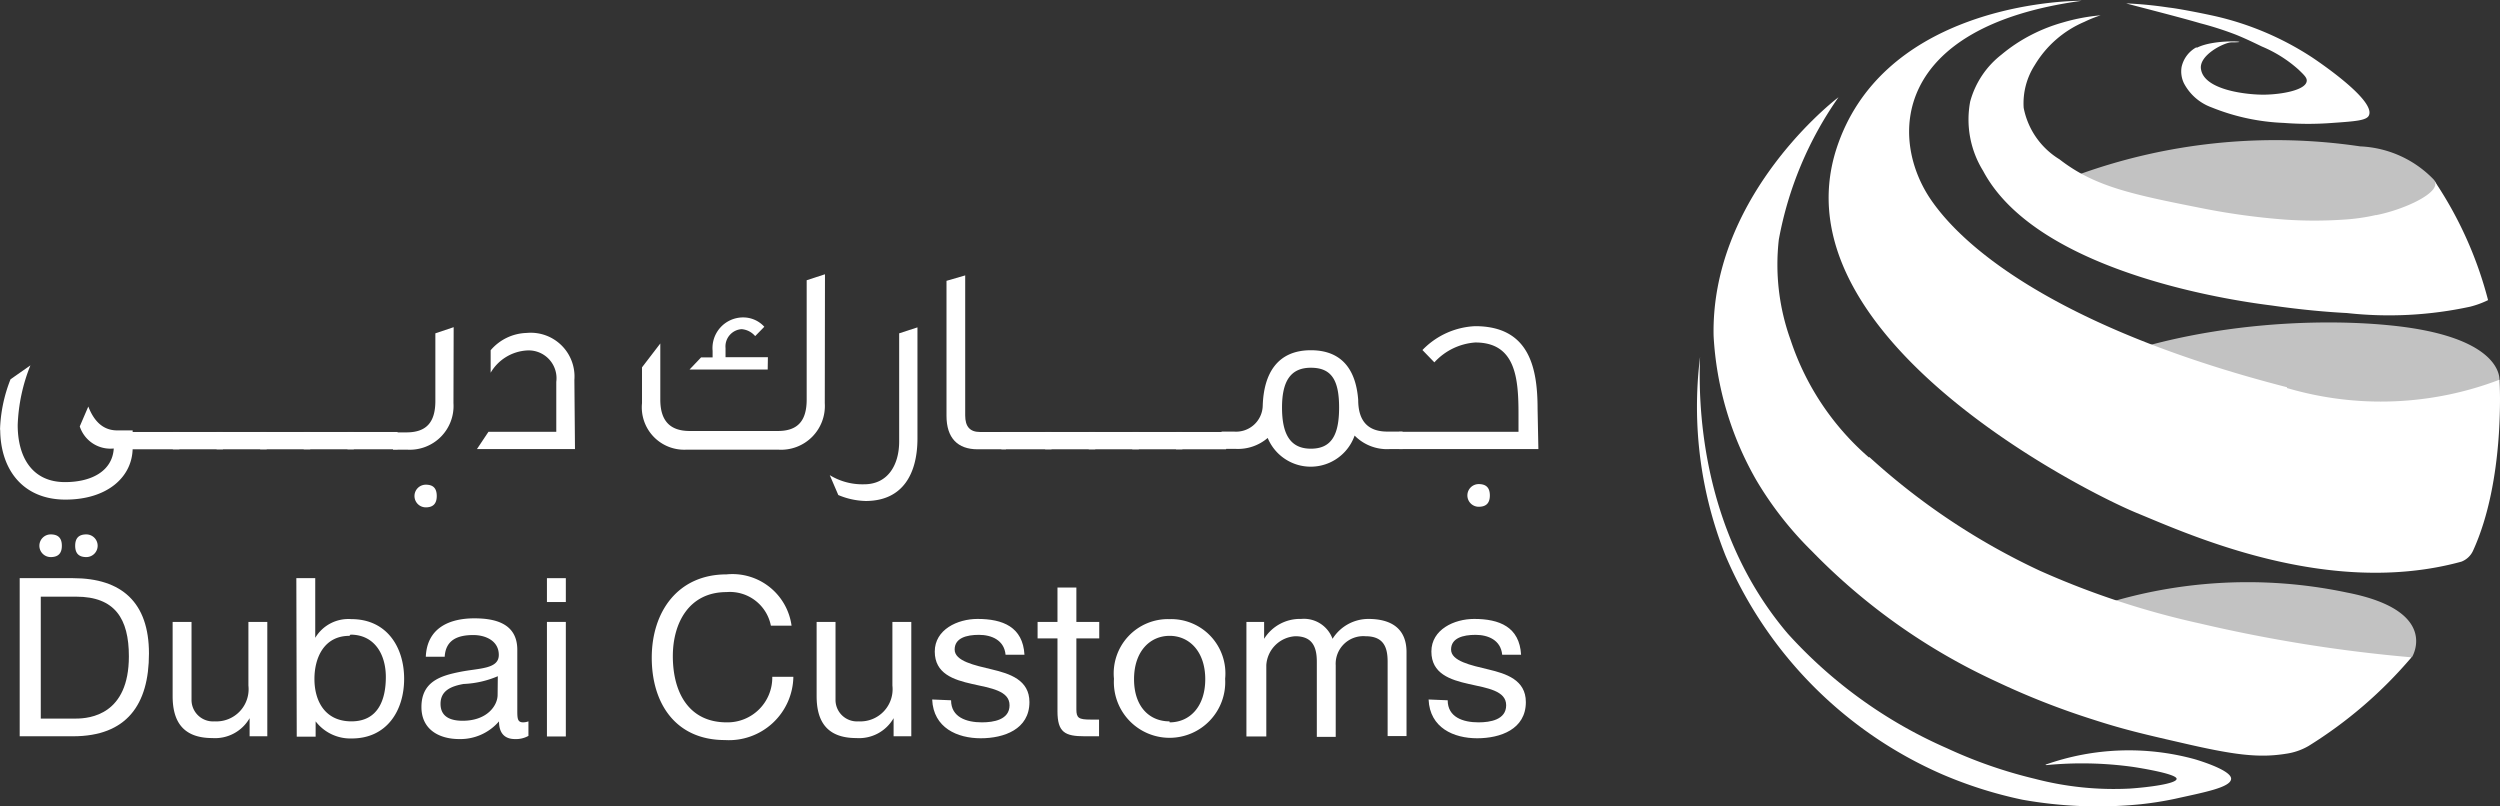 <svg id="Layer_1" data-name="Layer 1" xmlns="http://www.w3.org/2000/svg" viewBox="0 0 125.7 40.55"><rect x="0" y="0" width="125.7" height="40.55" fill="#333333" stroke="none"/><defs><style>.cls-1,.cls-2{fill:#fff;}.cls-1{opacity:0.7;}</style></defs><title>DC_New_Logo_white_2022_197x46px</title><path class="cls-1" d="M157.6,35.78s1.47-2.34-3.28-3.26a24.21,24.21,0,0,0-14.21,1.31c-4,1.79-5.08,1.25-5.08,1.25s2.41-1.12,9.73.93c5.08,1.42,10.45,1.13,11.29.74a8.53,8.53,0,0,0,1.56-1" transform="translate(-36.33 -2.73)"/><path class="cls-2" d="M130.3,25.73a13.36,13.36,0,0,1-3.94-5.91,11.15,11.15,0,0,1-.59-5.05,18.14,18.14,0,0,1,3-7.15c-.68.51-6.42,5.25-6.28,12a16.33,16.33,0,0,0,2.14,7.24,17.48,17.48,0,0,0,2.8,3.58A31,31,0,0,0,136.71,37a38.45,38.45,0,0,0,4.83,1.9c1.51.49,2.52.73,4.4,1.16,2.7.63,3.94.79,5.32.57a3.12,3.12,0,0,0,1.14-.39,22,22,0,0,0,5.18-4.46,0,0,0,0,0,0,0,74.75,74.75,0,0,1-10.63-1.7,41.64,41.64,0,0,1-8.07-2.66,34.16,34.16,0,0,1-8.56-5.71" transform="translate(-36.33 -2.73)"/><path class="cls-1" d="M137.46,23.14a.91.91,0,0,0,1,1.54l.65-.36c2.25-1.22,6.87-2.25,12.06-1.22,5,1,7.41.94,9.1.33A4.27,4.27,0,0,0,162,21.84s.24-2.18-5.49-2.75c-4.45-.45-12.84-.06-19.05,4" transform="translate(-36.33 -2.73)"/><path class="cls-1" d="M158.82,12.45a.68.68,0,0,0-.13-.7A5.45,5.45,0,0,0,155,10.09a29.11,29.11,0,0,0-14.38,1.5c-.83.33.52,1.55,1.37,1.26l-.84.21s-1.51-.21,3.43.16c4,.3,8.4,1.54,10.68,1.3,2-.22,3.2-1,3.61-2.07" transform="translate(-36.33 -2.73)"/><path class="cls-2" d="M139.17,41.18a12.54,12.54,0,0,1,7.5-.28c.27.08,1.88.57,1.84,1s-1.37.67-2.85,1a17.16,17.16,0,0,1-1.72.27,21.58,21.58,0,0,1-5.92-.23A21.29,21.29,0,0,1,134,41.67a20.93,20.93,0,0,1-10.91-11,20.25,20.25,0,0,1-1.28-10c-.08,2-.11,8.61,4.41,13.92a23.45,23.45,0,0,0,8,5.76,23.4,23.4,0,0,0,4.43,1.54,15.67,15.67,0,0,0,4.76.49c.9-.06,2.36-.24,2.36-.49s-1.8-.54-2.19-.6a18.58,18.58,0,0,0-4.36-.09" transform="translate(-36.33 -2.73)"/><path class="cls-2" d="M146.78,5.1a1.49,1.49,0,0,0-.76,1,1.37,1.37,0,0,0,.12.82,2.55,2.55,0,0,0,1.39,1.21,10.77,10.77,0,0,0,3.63.78,15.82,15.82,0,0,0,2.45,0c1.14-.08,1.72-.12,1.83-.38.35-.78-2.66-2.78-2.85-2.91a15,15,0,0,0-4.89-2.08c-.86-.19-1.93-.39-2.32-.43a20.12,20.12,0,0,0-2.14-.21c-.06,0,2.57.66,3.72,1a16.45,16.45,0,0,1,1.78.57c.42.17.72.31,1.32.6a6.52,6.52,0,0,1,1.84,1.16c.29.28.44.42.41.59-.07.45-1.28.66-2.13.67s-3-.22-3.18-1.26c-.15-.71,1.15-1.36,1.52-1.37,1.28,0-.8-.22-1.75.28" transform="translate(-36.33 -2.73)"/><path class="cls-2" d="M155.8,13.54a9.89,9.89,0,0,1-1.6.23,21.67,21.67,0,0,1-3,0,34.74,34.74,0,0,1-4-.54c-3.7-.73-5.54-1.11-7.32-2.49a3.9,3.9,0,0,1-1.8-2.59A3.55,3.55,0,0,1,138.64,6a5.34,5.34,0,0,1,2.49-2.17,6.46,6.46,0,0,1,.82-.33,9.68,9.68,0,0,0-1.9.36,8.42,8.42,0,0,0-1.58.62,8.13,8.13,0,0,0-1.51,1,4.47,4.47,0,0,0-1.57,2.36,4.9,4.9,0,0,0,.65,3.48c2.82,5.31,13.33,6.62,14.51,6.77,1.52.22,2.82.33,3.79.38a19.28,19.28,0,0,0,6.19-.32,4.59,4.59,0,0,0,.9-.33h0a19.46,19.46,0,0,0-2.7-6c.38.57-1.47,1.44-2.94,1.73" transform="translate(-36.33 -2.73)"/><path class="cls-2" d="M151.32,22.2c-10.12-2.6-15.71-6.28-17.87-9.38s-2-8.75,7.55-10.05c0,0,0,0,0,0-1.75,0-10.13.6-12.34,7.46-3,9.39,12.38,17.17,15.1,18.29s9.66,4.28,16.33,2.45a1.06,1.06,0,0,0,.58-.54c1.63-3.55,1.34-8.45,1.34-8.61a16.71,16.71,0,0,1-10.69.42" transform="translate(-36.33 -2.73)"/><path class="cls-2" d="M37.32,31.8H40c2.45,0,3.82,1.22,3.82,3.79S42.7,39.75,40,39.75H37.32Zm1.06,7.06h1.76c.72,0,2.67-.2,2.67-3.13,0-1.89-.7-3-2.65-3H38.38Z" transform="translate(-36.33 -2.73)"/><path class="cls-2" d="M49.77,39.75h-.89v-.91h0a2,2,0,0,1-1.87,1c-1.51,0-2-.87-2-2.11V34h.95v3.9A1.08,1.08,0,0,0,47.12,39a1.62,1.62,0,0,0,1.7-1.8V34h.95Z" transform="translate(-36.33 -2.73)"/><path class="cls-2" d="M51.23,31.8h.95v3h0A1.94,1.94,0,0,1,54,33.86c1.77,0,2.65,1.4,2.65,3s-.87,3-2.63,3A2.2,2.2,0,0,1,52.2,39h0v.77h-.95Zm2.67,2.9c-1.27,0-1.76,1.09-1.76,2.17S52.65,39,54,39s1.73-1.1,1.73-2.23-.56-2.13-1.78-2.13" transform="translate(-36.33 -2.73)"/><path class="cls-2" d="M62.9,39.73a1.28,1.28,0,0,1-.68.16c-.49,0-.8-.27-.8-.89a2.56,2.56,0,0,1-2,.89c-1,0-1.9-.47-1.9-1.61,0-1.3,1-1.58,1.95-1.77s1.94-.13,1.94-.85-.68-1-1.28-1c-.8,0-1.39.25-1.44,1.09h-.95c.06-1.43,1.16-1.93,2.44-1.93,1,0,2.16.23,2.16,1.58v3c0,.45,0,.65.3.65A.82.82,0,0,0,62.9,39Zm-1.54-3a4.88,4.88,0,0,1-1.72.39c-.62.11-1.16.33-1.16,1s.53.85,1.11.85c1.25,0,1.76-.78,1.76-1.3Z" transform="translate(-36.33 -2.73)"/><path class="cls-2" d="M64.78,33h-.95V31.8h.95Zm-.95,1h.95v5.76h-.95Z" transform="translate(-36.33 -2.73)"/><path class="cls-2" d="M75.09,34.19a2.1,2.1,0,0,0-2.23-1.69c-1.89,0-2.7,1.56-2.7,3.22,0,1.82.8,3.33,2.71,3.33a2.25,2.25,0,0,0,2.29-2.29h1.06a3.24,3.24,0,0,1-3.44,3.18c-2.47,0-3.68-1.83-3.68-4.14s1.31-4.19,3.76-4.19a3,3,0,0,1,3.27,2.58Z" transform="translate(-36.33 -2.73)"/><path class="cls-2" d="M82.15,39.75h-.89v-.91h0a2,2,0,0,1-1.87,1c-1.51,0-2-.87-2-2.11V34h.95v3.9A1.08,1.08,0,0,0,79.5,39a1.62,1.62,0,0,0,1.7-1.8V34h.95Z" transform="translate(-36.33 -2.73)"/><path class="cls-2" d="M84.15,37.94c0,.85.77,1.11,1.55,1.11.59,0,1.39-.13,1.39-.86s-.94-.86-1.88-1.07-1.88-.52-1.88-1.63,1.15-1.64,2.15-1.64c1.27,0,2.28.4,2.36,1.8h-.95c-.07-.74-.71-1-1.34-1s-1.22.16-1.22.74,1,.79,1.88,1,1.88.52,1.88,1.64c0,1.37-1.28,1.82-2.45,1.82s-2.38-.52-2.44-1.95Z" transform="translate(-36.33 -2.73)"/><path class="cls-2" d="M90.45,34H91.6v.83H90.45V38.4c0,.43.12.51.71.51h.43v.84h-.72c-1,0-1.37-.2-1.37-1.26V34.83h-1V34h1V32.27h.95Z" transform="translate(-36.33 -2.73)"/><path class="cls-2" d="M95.13,33.86a2.73,2.73,0,0,1,2.8,3,2.8,2.8,0,1,1-5.59,0,2.73,2.73,0,0,1,2.8-3m0,5.19c1,0,1.79-.78,1.79-2.17s-.8-2.18-1.79-2.18-1.79.78-1.79,2.18S94.14,39,95.13,39" transform="translate(-36.33 -2.73)"/><path class="cls-2" d="M99,34h.89v.85h0a2.12,2.12,0,0,1,1.86-1,1.53,1.53,0,0,1,1.58,1,2.13,2.13,0,0,1,1.8-1c1.15,0,1.92.48,1.92,1.67v4.22h-.95V36c0-.71-.19-1.28-1.11-1.28a1.39,1.39,0,0,0-1.5,1.47v3.59h-.95V36c0-.75-.23-1.28-1.08-1.28A1.55,1.55,0,0,0,100,36.17v3.59H99Z" transform="translate(-36.33 -2.73)"/><path class="cls-2" d="M109.12,37.94c0,.85.77,1.11,1.55,1.11.59,0,1.39-.13,1.39-.86s-.94-.86-1.88-1.07-1.88-.52-1.88-1.63,1.15-1.64,2.15-1.64c1.27,0,2.28.4,2.36,1.8h-.95c-.07-.74-.71-1-1.34-1s-1.23.16-1.23.74,1,.79,1.88,1,1.88.52,1.88,1.64c0,1.37-1.28,1.82-2.45,1.82s-2.38-.52-2.44-1.95Z" transform="translate(-36.33 -2.73)"/><path class="cls-2" d="M36.33,24.38a7.46,7.46,0,0,1,.53-2.58l1-.7a8.82,8.82,0,0,0-.64,3c0,1.62.73,2.87,2.38,2.87,1.34,0,2.38-.56,2.45-1.69a1.62,1.62,0,0,1-1.71-1.11l.43-1c.31.8.79,1.2,1.45,1.2H43v.87c0,1.46-1.26,2.61-3.38,2.61s-3.28-1.49-3.28-3.55m2.54,6.44a.57.57,0,1,1,0-1.14c.38,0,.56.19.56.57s-.18.57-.56.57m1.79,0c-.38,0-.56-.19-.56-.57s.18-.57.56-.57a.57.57,0,1,1,0,1.14" transform="translate(-36.33 -2.73)"/><rect class="cls-2" x="6.5" y="21.72" width="2.52" height="0.87"/><rect class="cls-2" x="8.69" y="21.72" width="2.52" height="0.87"/><rect class="cls-2" x="10.89" y="21.72" width="2.52" height="0.87"/><rect class="cls-2" x="13.08" y="21.72" width="2.52" height="0.87"/><rect class="cls-2" x="15.27" y="21.72" width="2.52" height="0.87"/><rect class="cls-2" x="17.47" y="21.72" width="2.52" height="0.87"/><path class="cls-2" d="M59.13,23a2.2,2.2,0,0,1-2.31,2.34h-.73v-.87h.68c1,0,1.45-.51,1.45-1.58V19.49l.92-.31Zm-1.39,5.24a.57.57,0,1,1,0-1.14c.38,0,.55.19.55.57s-.18.57-.55.57" transform="translate(-36.33 -2.73)"/><path class="cls-2" d="M65.24,25.31H60.31l.58-.87H64.3V21.93a1.4,1.4,0,0,0-1.46-1.58A2.27,2.27,0,0,0,61,21.47V20.34a2.47,2.47,0,0,1,1.81-.87,2.2,2.2,0,0,1,2.4,2.36Z" transform="translate(-36.33 -2.73)"/><path class="cls-2" d="M77.8,23a2.2,2.2,0,0,1-2.32,2.34H70.82A2.13,2.13,0,0,1,68.61,23V21.2L69.53,20v2.82c0,1.07.49,1.58,1.48,1.58h4.43c1,0,1.45-.51,1.45-1.58v-6l.92-.3Zm-2.87-1.69H71l.58-.61h.58v-.33a1.54,1.54,0,0,1,1.54-1.68,1.43,1.43,0,0,1,1.06.47l-.46.47a1,1,0,0,0-.68-.35.87.87,0,0,0-.81.95v.46h2.13Z" transform="translate(-36.33 -2.73)"/><path class="cls-2" d="M82.46,24.77c0,1.76-.72,3.14-2.59,3.15a3.75,3.75,0,0,1-1.39-.3l-.43-1a3.14,3.14,0,0,0,1.73.46c1.21,0,1.76-1,1.76-2.15V19.49l.92-.3Z" transform="translate(-36.33 -2.73)"/><path class="cls-2" d="M84.86,16.57v7.05c0,.56.24.83.74.83h1.31v.87H85.48c-1,0-1.56-.57-1.56-1.68V16.85l.93-.27Z" transform="translate(-36.33 -2.73)"/><rect class="cls-2" x="50.35" y="21.72" width="2.52" height="0.87"/><rect class="cls-2" x="52.55" y="21.72" width="2.52" height="0.87"/><rect class="cls-2" x="54.74" y="21.72" width="2.52" height="0.87"/><rect class="cls-2" x="56.93" y="21.72" width="2.52" height="0.87"/><rect class="cls-2" x="59.13" y="21.72" width="2.52" height="0.87"/><path class="cls-2" d="M106.86,25.31h-.66a2.28,2.28,0,0,1-1.76-.68,2.34,2.34,0,0,1-4.37.12,2.29,2.29,0,0,1-1.6.55h-.72v-.87h.62a1.34,1.34,0,0,0,1.45-1.3c.05-1.61.73-2.79,2.42-2.79,1.52,0,2.26.93,2.38,2.49,0,1.07.49,1.61,1.49,1.6h.74Zm-4.62-4.09c-1,0-1.45.65-1.45,2s.42,2.07,1.45,2.07,1.42-.68,1.42-2.07-.39-2-1.42-2" transform="translate(-36.33 -2.73)"/><path class="cls-2" d="M113.68,25.31h-7v-.87h6v-.89c0-1.8-.14-3.6-2.17-3.6a3.08,3.08,0,0,0-2.06,1l-.6-.62a3.92,3.92,0,0,1,2.65-1.2c2.75,0,3.14,2.13,3.14,4.18Zm-3,2.9a.57.57,0,1,1,0-1.14c.38,0,.56.19.56.57s-.18.57-.56.57" transform="translate(-36.33 -2.73)"/></svg>
